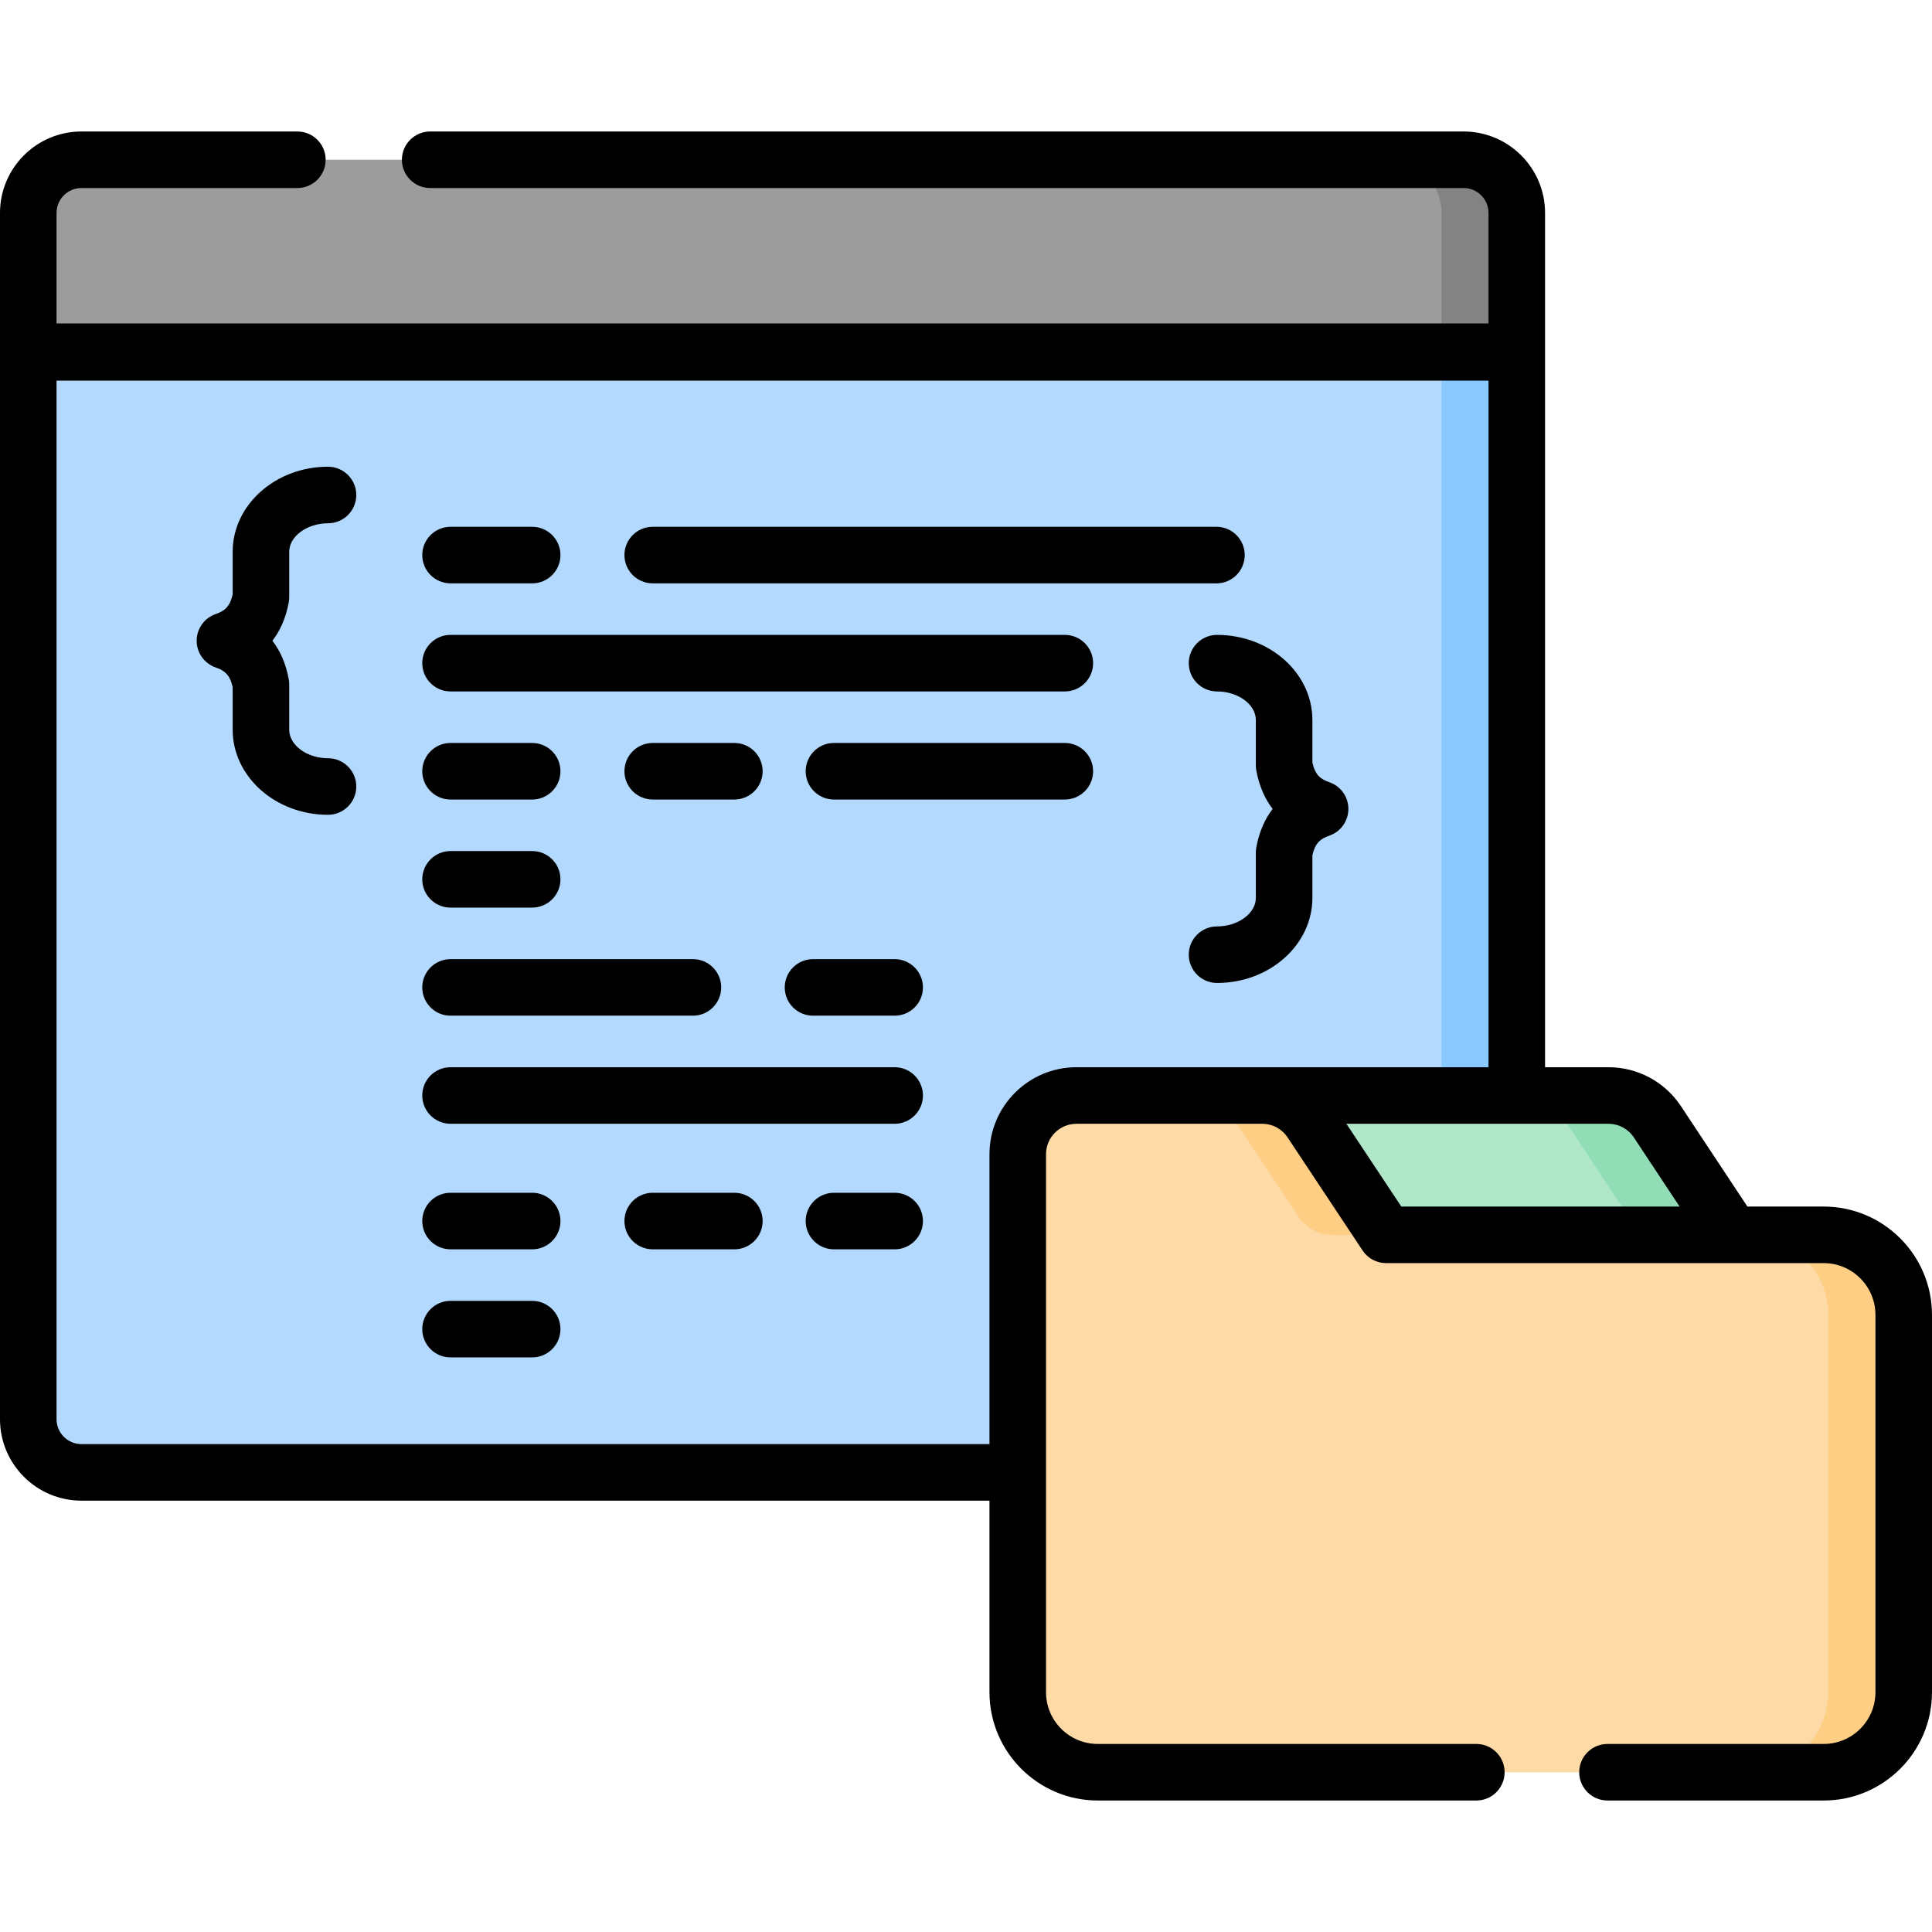 <svg id="Capa_1" enable-background="new 0 0 512 512" height="512" viewBox="0 0 512 512" width="512" xmlns="http://www.w3.org/2000/svg"><g><g><path d="m387.875 390.195h-366.292c-7.781 0-14.09-6.308-14.09-14.09v-282.888h394.472v282.889c0 7.781-6.309 14.089-14.09 14.089z" fill="#b3dafe"/></g><g><path d="m401.965 93.371h-394.472v-36.941c0-7.781 6.308-14.09 14.09-14.09h366.292c7.781 0 14.09 6.308 14.09 14.09z" fill="#9c9c9c"/></g><g><path d="m401.963 93.215v282.89c0 7.786-6.304 14.09-14.09 14.09h-19.934c7.786 0 14.09-6.304 14.09-14.09v-282.89z" fill="#8ac9fe"/></g><g><path d="m401.963 56.429v36.946h-19.934v-36.946c0-7.786-6.304-14.09-14.09-14.09h19.934c7.786 0 14.09 6.305 14.09 14.09z" fill="#838383"/></g><g><path d="m329.289 290.319h96.964c5.221 0 10.094 2.619 12.975 6.972l19.822 29.953h-129.761z" fill="#b0e7c9"/></g><g><path d="m459.053 327.24h-24.295l-19.824-29.951c-2.882-4.353-7.755-6.975-12.969-6.975h24.285c5.224 0 10.097 2.622 12.979 6.975z" fill="#91deb6"/></g><g><path d="m285.272 290.319h49.227c5.216 0 10.084 2.613 12.967 6.96l19.872 29.966h115.958c11.715 0 21.211 9.496 21.211 21.211v99.993c0 11.715-9.496 21.211-21.211 21.211h-192.371c-11.715 0-21.211-9.496-21.211-21.211v-142.571c0-8.593 6.966-15.559 15.558-15.559z" fill="#fedba6"/></g><g><path d="m347.465 297.279 19.874 29.961h-14.33c-3.55 0-6.864-1.779-8.827-4.737l-16.732-25.224c-2.882-4.343-7.745-6.965-12.969-6.965h20.014c5.224 0 10.087 2.622 12.97 6.965z" fill="#fece85"/></g><g><path d="m504.505 348.455v99.991c0 11.718-9.497 21.215-21.205 21.215h-20.014c11.708 0 21.205-9.497 21.205-21.215v-99.991c0-11.718-9.497-21.215-21.205-21.215h20.014c11.709 0 21.205 9.497 21.205 21.215z" fill="#fece85"/></g><g><path d="m76.646 158.249v-12.018c0-4.098 4.708-7.559 10.281-7.559 4.138 0 7.493-3.355 7.493-7.493s-3.355-7.493-7.493-7.493c-13.932 0-25.267 10.114-25.267 22.545v11.282c-.731 3.311-2.208 4.434-4.463 5.202-3.035 1.035-5.075 3.886-5.075 7.092 0 3.207 2.041 6.058 5.075 7.093 2.255.768 3.732 1.891 4.463 5.202v11.283c0 12.432 11.335 22.545 25.267 22.545 4.138 0 7.493-3.355 7.493-7.493s-3.355-7.493-7.493-7.493c-5.573 0-10.281-3.462-10.281-7.559v-12.019c0-.447-.04-.893-.12-1.333-.784-4.34-2.365-7.67-4.333-10.226 1.968-2.556 3.549-5.887 4.333-10.226.08-.44.12-.885.12-1.332z"/><path d="m352.26 207.281c-2.255-.768-3.732-1.891-4.463-5.202v-11.282c0-12.432-11.335-22.545-25.267-22.545-4.138 0-7.493 3.355-7.493 7.493s3.355 7.493 7.493 7.493c5.573 0 10.281 3.462 10.281 7.559v12.018c0 .447.04.893.12 1.333.784 4.34 2.365 7.67 4.333 10.226-1.968 2.556-3.549 5.886-4.333 10.226-.08.44-.12.886-.12 1.333v12.018c0 4.098-4.708 7.559-10.281 7.559-4.138 0-7.493 3.355-7.493 7.493s3.355 7.493 7.493 7.493c13.932 0 25.267-10.114 25.267-22.545v-11.282c.731-3.311 2.208-4.434 4.463-5.202 3.035-1.035 5.075-3.886 5.075-7.093.001-3.207-2.04-6.058-5.075-7.093z"/><path d="m119.397 154.593h21.637c4.138 0 7.493-3.355 7.493-7.493s-3.355-7.493-7.493-7.493h-21.637c-4.138 0-7.493 3.355-7.493 7.493 0 4.139 3.354 7.493 7.493 7.493z"/><path d="m237.096 282.826h-117.699c-4.138 0-7.493 3.355-7.493 7.493s3.355 7.493 7.493 7.493h117.699c4.138 0 7.493-3.355 7.493-7.493 0-4.139-3.355-7.493-7.493-7.493z"/><path d="m119.397 211.881h21.637c4.138 0 7.493-3.355 7.493-7.493s-3.355-7.493-7.493-7.493h-21.637c-4.138 0-7.493 3.355-7.493 7.493s3.354 7.493 7.493 7.493z"/><path d="m119.397 240.525h21.637c4.138 0 7.493-3.355 7.493-7.493s-3.355-7.493-7.493-7.493h-21.637c-4.138 0-7.493 3.355-7.493 7.493s3.354 7.493 7.493 7.493z"/><path d="m237.096 254.182h-21.638c-4.138 0-7.493 3.355-7.493 7.493s3.355 7.493 7.493 7.493h21.638c4.138 0 7.493-3.355 7.493-7.493s-3.355-7.493-7.493-7.493z"/><path d="m119.397 269.168h64.237c4.138 0 7.493-3.355 7.493-7.493s-3.355-7.493-7.493-7.493h-64.237c-4.138 0-7.493 3.355-7.493 7.493s3.354 7.493 7.493 7.493z"/><path d="m194.612 211.881c4.138 0 7.493-3.355 7.493-7.493s-3.355-7.493-7.493-7.493h-21.637c-4.138 0-7.493 3.355-7.493 7.493s3.355 7.493 7.493 7.493z"/><path d="m282.191 196.895h-61.186c-4.138 0-7.493 3.355-7.493 7.493s3.355 7.493 7.493 7.493h61.186c4.138 0 7.493-3.355 7.493-7.493.001-4.138-3.354-7.493-7.493-7.493z"/><path d="m141.034 316.096h-21.637c-4.138 0-7.493 3.355-7.493 7.493s3.355 7.493 7.493 7.493h21.637c4.138 0 7.493-3.355 7.493-7.493s-3.355-7.493-7.493-7.493z"/><path d="m141.034 344.74h-21.637c-4.138 0-7.493 3.355-7.493 7.493s3.355 7.493 7.493 7.493h21.637c4.138 0 7.493-3.355 7.493-7.493s-3.355-7.493-7.493-7.493z"/><path d="m194.612 316.096h-21.637c-4.138 0-7.493 3.355-7.493 7.493s3.355 7.493 7.493 7.493h21.637c4.138 0 7.493-3.355 7.493-7.493s-3.355-7.493-7.493-7.493z"/><path d="m237.096 316.096h-16.091c-4.138 0-7.493 3.355-7.493 7.493s3.355 7.493 7.493 7.493h16.091c4.138 0 7.493-3.355 7.493-7.493s-3.355-7.493-7.493-7.493z"/><path d="m172.975 154.593h149.4c4.138 0 7.493-3.355 7.493-7.493s-3.355-7.493-7.493-7.493h-149.4c-4.138 0-7.493 3.355-7.493 7.493 0 4.139 3.354 7.493 7.493 7.493z"/><path d="m282.191 168.251h-162.794c-4.138 0-7.493 3.355-7.493 7.493s3.355 7.493 7.493 7.493h162.795c4.138 0 7.493-3.355 7.493-7.493s-3.355-7.493-7.494-7.493z"/><path d="m483.296 319.751h-20.219l-17.6-26.595c-4.28-6.469-11.467-10.331-19.223-10.331h-16.796v-226.395c0-11.901-9.682-21.583-21.583-21.583h-273.872c-4.138 0-7.493 3.355-7.493 7.493s3.355 7.493 7.493 7.493h273.872c3.638 0 6.597 2.959 6.597 6.596v29.293h-379.486v-29.292c0-3.637 2.959-6.596 6.597-6.596h57.227c4.138 0 7.493-3.355 7.493-7.493s-3.355-7.493-7.493-7.493h-57.227c-11.901-.001-21.583 9.681-21.583 21.582v319.675c0 11.901 9.682 21.583 21.583 21.583h240.638v50.761c0 15.827 12.877 28.704 28.704 28.704h100.322c4.138 0 7.493-3.355 7.493-7.493s-3.355-7.493-7.493-7.493h-100.322c-7.564 0-13.718-6.154-13.718-13.718v-142.571c0-4.448 3.618-8.066 8.066-8.066h49.227c2.711 0 5.224 1.349 6.722 3.608l19.872 29.966c1.388 2.093 3.733 3.352 6.245 3.352h115.958c7.564 0 13.718 6.154 13.718 13.718v99.993c0 7.564-6.154 13.718-13.718 13.718h-57.294c-4.138 0-7.493 3.355-7.493 7.493s3.355 7.493 7.493 7.493h57.294c15.828 0 28.704-12.877 28.704-28.704v-99.993c-.001-15.828-12.878-28.705-28.705-28.705zm-198.023-36.925c-12.711 0-23.052 10.341-23.052 23.052v76.824h-240.638c-3.638 0-6.597-2.959-6.597-6.597v-275.241h379.486v181.962zm86.086 36.925-14.549-21.94h69.444c2.714 0 5.228 1.351 6.726 3.615l12.127 18.325z"/></g></g></svg>